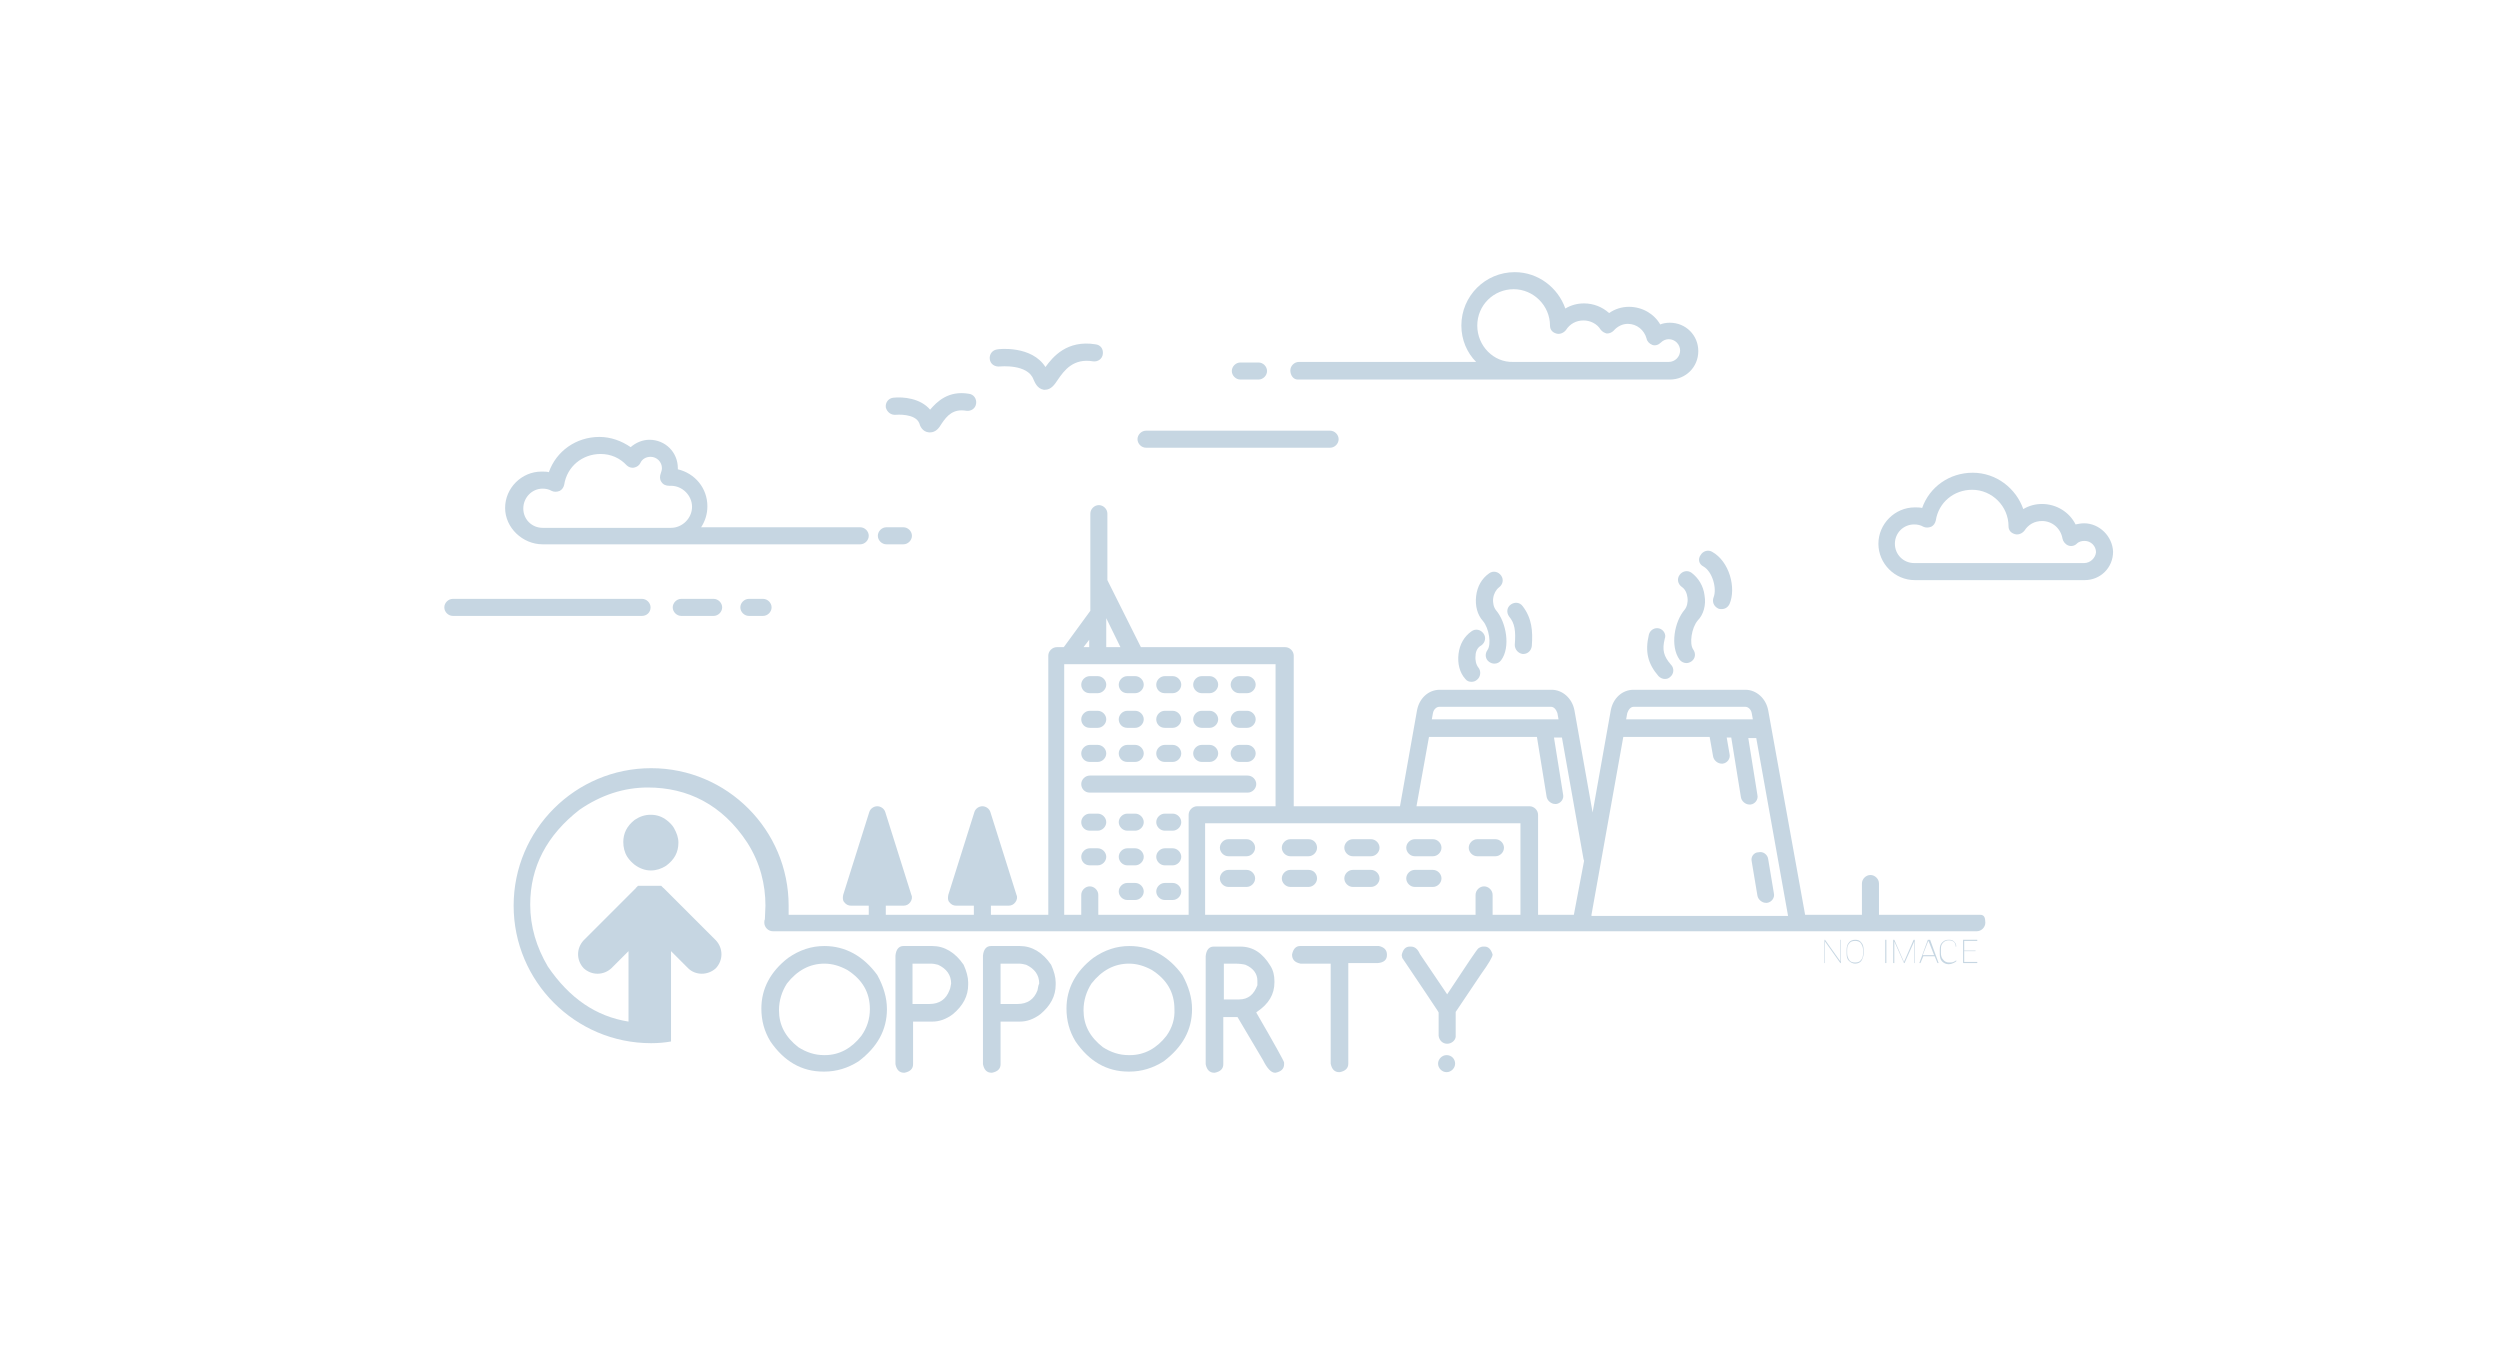 <?xml version="1.0" encoding="utf-8"?>
<!-- Generator: Adobe Illustrator 22.0.0, SVG Export Plug-In . SVG Version: 6.00 Build 0)  -->
<svg version="1.1" id="Layer_1" xmlns="http://www.w3.org/2000/svg" xmlns:xlink="http://www.w3.org/1999/xlink" x="0px" y="0px"
	 viewBox="0 0 440 240" style="enable-background:new 0 0 440 240;" xml:space="preserve">
<style type="text/css">
	.st0{fill-rule:evenodd;clip-rule:evenodd;fill:#FFFFFF;}
	.st1{fill:#C6D6E2;}
</style>
<rect class="st0" width="440" height="240"/>
<g>
	<path class="st1" d="M308.3,151.6l1,6c0.1,0.7,0.8,1.3,1.5,1.3c0.1,0,0.2,0,0.2,0c0.8-0.1,1.4-0.9,1.2-1.7l-1-6
		c-0.1-0.8-0.9-1.4-1.7-1.2C308.7,150,308.1,150.8,308.3,151.6z"/>
	<path class="st1" d="M348.5,161h-17.8c0-0.1,0-0.2,0-0.3v-5.2c0-0.8-0.7-1.5-1.5-1.5s-1.5,0.7-1.5,1.5v5.2c0,0.1,0,0.2,0,0.3h-10
		l-6.5-36c-0.4-2.1-2.1-3.6-4-3.6h-19.7c-2,0-3.6,1.5-4,3.6l-3.2,18l-3.2-18c-0.4-2.1-2.1-3.6-4-3.6h-19.7c-2,0-3.6,1.5-4,3.6
		l-3,16.9h-18.7v-26.5c0-0.8-0.7-1.5-1.5-1.5h-25.4l-5.9-11.8V90.4c0-0.8-0.7-1.5-1.5-1.5s-1.5,0.7-1.5,1.5v17.1l-4.6,6.3
		c0,0-0.1,0.1-0.1,0.1h-1.2c-0.8,0-1.5,0.7-1.5,1.5V161h-10.1v-1.6h3.1c0.5,0,0.9-0.2,1.2-0.6c0.3-0.4,0.4-0.9,0.2-1.3l-4.6-14.6
		c-0.2-0.6-0.8-1-1.4-1s-1.2,0.4-1.4,1l-4.6,14.6c-0.1,0.5-0.1,1,0.2,1.3c0.3,0.4,0.7,0.6,1.2,0.6h3.1v1.6h-15.5v-1.6h3.1
		c0.5,0,0.9-0.2,1.2-0.6c0.3-0.4,0.4-0.9,0.2-1.3l-4.6-14.6c-0.2-0.6-0.8-1-1.4-1s-1.2,0.4-1.4,1l-4.6,14.6c-0.1,0.5-0.1,1,0.2,1.3
		c0.3,0.4,0.7,0.6,1.2,0.6h3.1v1.6h-14.1c0-0.5,0-1,0-1.6c0-13.3-10.8-24.2-24.2-24.2c-13.3,0-24.2,10.8-24.2,24.2
		c0,13.3,10.8,24.2,24.2,24.2c1.2,0,2.4-0.1,3.5-0.3v-15.9l3,3c1.3,1.3,3.5,1.3,4.9,0c1.3-1.4,1.3-3.5,0-4.9l-8.9-8.9c0,0,0,0,0,0
		c0,0-0.1-0.1-0.1-0.1c0,0,0,0-0.1-0.1c0,0,0,0-0.1-0.1c0,0-0.1,0-0.1-0.1c0,0,0,0,0,0c0,0-0.1,0-0.1-0.1c0,0,0,0,0,0
		c0,0-0.1,0-0.1-0.1c0,0,0,0,0,0c0,0-0.1,0-0.1-0.1c0,0,0,0-0.1,0c0,0-0.1,0-0.1,0c0,0,0,0-0.1,0c0,0-0.1,0-0.1,0c0,0,0,0-0.1,0
		c0,0-0.1,0-0.1,0c0,0-0.1,0-0.1,0c0,0,0,0-0.1,0c0,0-0.1,0-0.1,0c0,0,0,0-0.1,0c0,0-0.1,0-0.1,0c0,0,0,0-0.1,0c0,0-0.1,0-0.1,0
		c0,0,0,0-0.1,0c0,0-0.1,0-0.1,0c0,0-0.1,0-0.1,0c0,0,0,0,0,0c0,0-0.1,0-0.1,0c0,0-0.1,0-0.1,0c0,0,0,0-0.1,0c-0.1,0-0.2,0-0.3,0
		c0,0,0,0-0.1,0c0,0-0.1,0-0.1,0c0,0-0.1,0-0.1,0c0,0,0,0-0.1,0c0,0-0.1,0-0.1,0c0,0,0,0-0.1,0c0,0-0.1,0-0.1,0c0,0,0,0-0.1,0
		c0,0-0.1,0-0.1,0c0,0,0,0-0.1,0c0,0-0.1,0-0.1,0c0,0,0,0-0.1,0c0,0-0.1,0-0.1,0c0,0-0.1,0-0.1,0c0,0,0,0-0.1,0c0,0-0.1,0-0.1,0
		c0,0,0,0-0.1,0c0,0-0.1,0-0.1,0c0,0,0,0-0.1,0c0,0-0.1,0-0.1,0.1c0,0,0,0,0,0c0,0-0.1,0-0.1,0.1c0,0,0,0,0,0c0,0-0.1,0-0.1,0.1
		c0,0,0,0,0,0c0,0-0.1,0-0.1,0.1c0,0,0,0-0.1,0.1c0,0,0,0-0.1,0.1c0,0-0.1,0.1-0.1,0.1c0,0,0,0,0,0l-8.9,8.9c-1.3,1.4-1.3,3.5,0,4.9
		c1.4,1.3,3.5,1.3,4.9,0l3-3l0,12.3c0,0,0,0.1,0,0.1c-5.7-0.9-10.4-4.1-14.2-9.7c-2-3.4-3.1-7-3.1-10.9c0-6.6,2.9-12.2,8.7-16.7
		c3.8-2.6,7.8-3.9,12-3.9c7,0,13.1,3,17.5,9.7c2.3,3.6,3.2,7.4,3.2,11.1c0,0.8-0.1,1.6-0.1,2.4c-0.1,0.2-0.1,0.4-0.1,0.6
		c0,0.8,0.7,1.5,1.5,1.5h49.3h24.9h6.4h52h7.3h41.8h30.2c0.8,0,1.5-0.7,1.5-1.5S349.3,161,348.5,161z M287.5,124.4h19.7
		c0.5,0,1,0.5,1.1,1.1l0.2,1.1h-22.3l0.2-1.1C286.6,124.9,287,124.4,287.5,124.4z M253.3,124.4H273c0.5,0,0.9,0.5,1.1,1.1l0.2,1.1
		H252l0.2-1.1C252.3,124.9,252.8,124.4,253.3,124.4z M197.2,113.9h-2.5v-5.1L197.2,113.9z M191.7,112.6v1.3h-1L191.7,112.6z
		 M187.3,116.9h37.2v25h-13.8c-0.8,0-1.5,0.7-1.5,1.5V161h-15.9c0-0.1,0-0.2,0-0.3v-3.2c0-0.8-0.7-1.5-1.5-1.5s-1.5,0.7-1.5,1.5v3.2
		c0,0.1,0,0.2,0,0.3h-3V116.9z M262.7,161c0-0.1,0-0.2,0-0.3v-3.2c0-0.8-0.7-1.5-1.5-1.5s-1.5,0.7-1.5,1.5v3.2c0,0.1,0,0.2,0,0.3
		h-42.7h-4.9v-16.1h55.5V161H262.7z M270.7,161v-17.6c0-0.8-0.7-1.5-1.5-1.5h-19.9l2.2-12.2h19l1.7,10.5c0.1,0.7,0.8,1.3,1.5,1.3
		c0.1,0,0.2,0,0.2,0c0.8-0.1,1.4-0.9,1.2-1.7l-1.6-10h1.4l3.8,21.4c0,0.1,0.1,0.2,0.1,0.3L277,161H270.7z M280.1,161l5.6-31.3h15.2
		l0.6,3.4c0.1,0.7,0.8,1.3,1.5,1.3c0.1,0,0.2,0,0.2,0c0.8-0.1,1.4-0.9,1.2-1.7l-0.5-2.9h0.8l1.7,10.5c0.1,0.7,0.8,1.3,1.5,1.3
		c0.1,0,0.2,0,0.2,0c0.8-0.1,1.4-0.9,1.2-1.7l-1.6-10h1.4l5.6,31.3H280.1z"/>
	<path class="st1" d="M228.4,66.8h38.1h5.1h22.3c2.8,0,5-2.2,5-5c0-2.8-2.2-5-5-5c-0.6,0-1.2,0.1-1.7,0.3c-1.1-1.9-3.2-3.1-5.5-3.1
		c-1.3,0-2.5,0.4-3.5,1.1c-1.2-1.1-2.8-1.7-4.4-1.7c-1.2,0-2.3,0.3-3.3,0.9c-1.3-3.7-4.8-6.4-8.9-6.4c-5.2,0-9.4,4.2-9.4,9.4
		c0,2.5,1,4.8,2.6,6.4h-31.2c-0.8,0-1.5,0.7-1.5,1.5S227.6,66.8,228.4,66.8z M260,57.3c0-3.6,2.9-6.4,6.4-6.4c3.5,0,6.4,2.9,6.4,6.4
		c0,0.7,0.4,1.2,1.1,1.4c0.6,0.2,1.3-0.1,1.7-0.6c0.7-1.1,1.8-1.7,3.1-1.7c1.2,0,2.4,0.6,3,1.6c0.3,0.4,0.7,0.6,1.1,0.7
		c0.5,0,0.9-0.2,1.2-0.5c0.7-0.8,1.6-1.2,2.5-1.2c1.6,0,2.9,1.1,3.3,2.6c0.1,0.5,0.5,0.9,1,1.1c0.5,0.2,1.1,0,1.5-0.4
		c0.4-0.4,0.9-0.6,1.4-0.6c1.1,0,2,0.9,2,2c0,1.1-0.9,2-2,2h-22.3h-5.1C262.9,63.8,260,60.9,260,57.3z"/>
	<path class="st1" d="M218.3,66.8h3.2c0.8,0,1.5-0.7,1.5-1.5s-0.7-1.5-1.5-1.5h-3.2c-0.8,0-1.5,0.7-1.5,1.5S217.5,66.8,218.3,66.8z"
		/>
	<path class="st1" d="M366.8,92.1c-0.5,0-1,0.1-1.5,0.2c-1.1-2.2-3.4-3.6-5.9-3.6c-1.2,0-2.3,0.3-3.3,0.9c-1.3-3.7-4.8-6.4-8.9-6.4
		c-4.1,0-7.6,2.5-8.9,6.2c-0.4-0.1-0.8-0.1-1.3-0.1c-3.5,0-6.4,2.9-6.4,6.4s2.9,6.4,6.4,6.4h29.9c2.8,0,5-2.2,5-5
		C371.8,94.4,369.5,92.1,366.8,92.1z M366.8,99.1h-29.9c-1.9,0-3.4-1.5-3.4-3.4s1.5-3.4,3.4-3.4c0.5,0,1.1,0.1,1.6,0.4
		c0.4,0.2,0.9,0.2,1.4,0c0.4-0.2,0.7-0.6,0.8-1.1c0.5-3.2,3.2-5.4,6.4-5.4c3.5,0,6.4,2.9,6.4,6.4c0,0.7,0.4,1.2,1.1,1.4
		c0.6,0.2,1.3-0.1,1.7-0.6c0.7-1.1,1.8-1.7,3.1-1.7c1.8,0,3.3,1.3,3.6,3.1c0.1,0.5,0.5,1,1,1.2c0.5,0.2,1.1,0.1,1.5-0.3
		c0.4-0.4,0.9-0.5,1.4-0.5c1.1,0,2,0.9,2,2C368.8,98.2,367.9,99.1,366.8,99.1z"/>
	<path class="st1" d="M156,95.8h3c0.8,0,1.5-0.7,1.5-1.5s-0.7-1.5-1.5-1.5h-3c-0.8,0-1.5,0.7-1.5,1.5S155.2,95.8,156,95.8z"/>
	<path class="st1" d="M114.5,106.9c0-0.8-0.7-1.5-1.5-1.5H79.7c-0.8,0-1.5,0.7-1.5,1.5s0.7,1.5,1.5,1.5H113
		C113.8,108.4,114.5,107.8,114.5,106.9z"/>
	<path class="st1" d="M119.9,105.4c-0.8,0-1.5,0.7-1.5,1.5s0.7,1.5,1.5,1.5h5.7c0.8,0,1.5-0.7,1.5-1.5s-0.7-1.5-1.5-1.5H119.9z"/>
	<path class="st1" d="M131.8,105.4c-0.8,0-1.5,0.7-1.5,1.5s0.7,1.5,1.5,1.5h2.5c0.8,0,1.5-0.7,1.5-1.5s-0.7-1.5-1.5-1.5H131.8z"/>
	<path class="st1" d="M95.5,95.8h22.4c0.1,0,0.2,0,0.2,0c0,0,0.1,0,0.1,0h33.2c0.8,0,1.5-0.7,1.5-1.5s-0.7-1.5-1.5-1.5h-28
		c0.7-1.1,1.1-2.3,1.1-3.7c0-3.2-2.2-5.8-5.2-6.5c0-0.1,0-0.1,0-0.2c0-2.8-2.2-5-5-5c-1.2,0-2.4,0.5-3.3,1.3
		c-1.6-1.1-3.5-1.8-5.5-1.8c-4.1,0-7.6,2.5-8.9,6.2c-0.4-0.1-0.8-0.1-1.3-0.1c-3.5,0-6.4,2.9-6.4,6.4S92,95.8,95.5,95.8z M95.5,86
		c0.5,0,1.1,0.1,1.6,0.4c0.4,0.2,0.9,0.2,1.4,0c0.4-0.2,0.7-0.6,0.8-1.1c0.5-3.2,3.2-5.4,6.4-5.4c1.8,0,3.4,0.7,4.6,2
		c0.3,0.3,0.8,0.5,1.3,0.4c0.5-0.1,0.9-0.4,1.1-0.8c0.3-0.7,1-1.1,1.8-1.1c1.1,0,2,0.9,2,2c0,0.3-0.1,0.6-0.2,0.9
		c-0.2,0.5-0.2,1.1,0.1,1.5c0.3,0.5,0.8,0.7,1.4,0.7c0.1,0,0.2,0,0.3,0c2,0,3.7,1.7,3.7,3.7c0,2-1.7,3.7-3.7,3.7H95.5
		c-1.9,0-3.4-1.5-3.4-3.4S93.6,86,95.5,86z"/>
	<polygon class="st1" points="323.9,169.2 323.9,169.2 321.2,165.4 321.1,165.4 321.1,169.5 321.2,169.5 321.2,165.7 321.2,165.7 
		323.9,169.5 324,169.5 324,165.4 323.9,165.4 	"/>
	<path class="st1" d="M326.5,165.4c-0.5,0-0.9,0.2-1.1,0.5c-0.3,0.3-0.4,0.8-0.4,1.3v0.6c0,0.6,0.1,1,0.4,1.3
		c0.3,0.3,0.7,0.5,1.1,0.5c0.5,0,0.9-0.2,1.1-0.5s0.4-0.8,0.4-1.3v-0.6c0-0.5-0.1-1-0.4-1.3C327.3,165.5,327,165.4,326.5,165.4z
		 M327.9,167.8c0,0.5-0.1,0.9-0.4,1.2c-0.2,0.3-0.6,0.4-1,0.4s-0.8-0.1-1-0.4c-0.2-0.3-0.4-0.7-0.4-1.2v-0.6c0-0.5,0.1-0.9,0.4-1.2
		c0.2-0.3,0.6-0.4,1-0.4c0.4,0,0.8,0.1,1,0.4c0.2,0.3,0.4,0.7,0.4,1.2V167.8z"/>
	<rect x="331.8" y="165.4" class="st1" width="0.2" height="4.1"/>
	<polygon class="st1" points="335.1,169.3 335.1,169.3 333.4,165.4 333.2,165.4 333.2,169.5 333.4,169.5 333.4,165.7 333.4,165.7 
		335.1,169.5 335.2,169.5 336.9,165.7 336.9,165.7 336.9,169.5 337,169.5 337,165.4 336.8,165.4 	"/>
	<path class="st1" d="M339.3,165.4l-1.5,4.1h0.2l0.5-1.2h2l0.5,1.2h0.2l-1.5-4.1H339.3z M338.4,168.1l0.9-2.3l0.1-0.2h0l0.1,0.2
		l0.9,2.3H338.4z"/>
	<path class="st1" d="M343.1,167.8h1.2v1.2c-0.1,0.1-0.2,0.2-0.5,0.3c-0.2,0.1-0.5,0.1-0.8,0.1c-0.4,0-0.8-0.2-1-0.5
		c-0.3-0.3-0.4-0.7-0.4-1.2v-0.7c0-0.5,0.1-0.8,0.4-1.1c0.3-0.3,0.6-0.4,1-0.4c0.4,0,0.7,0.1,0.9,0.3s0.3,0.5,0.3,0.8h0.1l0,0
		c0-0.4-0.1-0.6-0.4-0.9s-0.6-0.3-1-0.3c-0.5,0-0.8,0.2-1.1,0.5c-0.3,0.3-0.4,0.7-0.4,1.3v0.7c0,0.5,0.1,1,0.4,1.3s0.7,0.5,1.1,0.5
		c0.4,0,0.7-0.1,0.9-0.2s0.4-0.2,0.5-0.3v-1.4h-1.4V167.8z"/>
	<polygon class="st1" points="345.5,169.5 348,169.5 348,169.3 345.7,169.3 345.7,167.4 347.7,167.4 347.7,167.3 345.7,167.3 
		345.7,165.6 348,165.6 348,165.4 345.5,165.4 	"/>
	<path class="st1" d="M254.6,185.7c-0.8,0-1.5,0.7-1.5,1.5s0.7,1.5,1.5,1.5s1.5-0.7,1.5-1.5S255.5,185.7,254.6,185.7z"/>
	<path class="st1" d="M145.1,166.5c-2.3,0-4.4,0.7-6.4,2.1c-3.1,2.4-4.7,5.4-4.7,8.9c0,2.1,0.5,4,1.6,5.8c2.4,3.5,5.5,5.3,9.3,5.3
		h0.2c2.1,0,4.1-0.6,6-1.8c3.3-2.5,5-5.5,5-9.2c0-2-0.6-4-1.7-6C152,168.3,148.8,166.5,145.1,166.5z M151.6,182.3
		c-1.7,2.2-3.9,3.4-6.4,3.4H145c-1.6,0-3.1-0.5-4.5-1.4c-2.3-1.8-3.4-3.9-3.4-6.5c0-1.7,0.5-3.3,1.4-4.7c1.8-2.3,4-3.5,6.6-3.5
		c1.4,0,2.7,0.4,4,1.1c2.7,1.7,4,4,4,6.9C153.1,179.3,152.6,180.9,151.6,182.3z"/>
	<path class="st1" d="M164.1,166.5h-5.1c-0.8,0-1.3,0.6-1.4,1.7v19.1c0.2,1,0.7,1.5,1.5,1.5h0.1c1-0.2,1.5-0.7,1.5-1.5v-7.5h3.4
		c1.2,0,2.4-0.4,3.6-1.3c1.8-1.5,2.7-3.2,2.7-5.2v-0.4c0-0.9-0.3-2-0.8-3.1C168.1,167.6,166.2,166.5,164.1,166.5z M167.1,174.3
		c-0.6,1.6-1.8,2.4-3.5,2.4h-3v-7.1h3.2c0.5,0,0.9,0.1,1.3,0.2c1.5,0.7,2.3,1.8,2.3,3.3C167.3,173.5,167.3,173.9,167.1,174.3z"/>
	<path class="st1" d="M179.5,166.5h-5.1c-0.8,0-1.3,0.6-1.4,1.7v19.1c0.2,1,0.7,1.5,1.5,1.5h0.1c1-0.2,1.5-0.7,1.5-1.5v-7.5h3.4
		c1.2,0,2.4-0.4,3.6-1.3c1.8-1.5,2.7-3.2,2.7-5.2v-0.4c0-0.9-0.3-2-0.8-3.1C183.5,167.6,181.6,166.5,179.5,166.5z M182.6,174.3
		c-0.6,1.6-1.8,2.4-3.5,2.4h-3v-7.1h3.2c0.5,0,0.9,0.1,1.3,0.2c1.5,0.7,2.3,1.8,2.3,3.3C182.7,173.5,182.7,173.9,182.6,174.3z"/>
	<path class="st1" d="M198.8,166.5c-2.3,0-4.4,0.7-6.4,2.1c-3.1,2.4-4.7,5.4-4.7,8.9c0,2.1,0.5,4,1.6,5.8c2.4,3.5,5.5,5.3,9.3,5.3
		h0.2c2.1,0,4.1-0.6,6-1.8c3.3-2.5,5-5.5,5-9.2c0-2-0.6-4-1.7-6C205.7,168.3,202.5,166.5,198.8,166.5z M205.3,182.3
		c-1.7,2.2-3.9,3.4-6.4,3.4h-0.3c-1.6,0-3.1-0.5-4.5-1.4c-2.3-1.8-3.4-3.9-3.4-6.5c0-1.7,0.5-3.3,1.4-4.7c1.8-2.3,4-3.5,6.6-3.5
		c1.4,0,2.7,0.4,4,1.1c2.7,1.7,4,4,4,6.9C206.8,179.3,206.3,180.9,205.3,182.3z"/>
	<path class="st1" d="M221.2,178.1c2.1-1.4,3.1-3.1,3.1-5.2v-0.2c0-1-0.2-1.9-0.7-2.7c-1.4-2.3-3.1-3.4-5.3-3.4h-4.7
		c-0.8,0-1.3,0.6-1.4,1.7v19c0.2,1,0.7,1.5,1.5,1.5h0.1c1-0.2,1.5-0.7,1.5-1.5v-8.3h2.5l4.5,7.6c0.7,1.4,1.4,2.2,2.1,2.2h0.1
		c1-0.2,1.5-0.7,1.5-1.5V187c0-0.2-1.6-3.1-4.9-8.8L221.2,178.1z M218.1,175.9h-2.7v-6.3h1.9c0.9,0,1.5,0.1,1.9,0.2
		c1.4,0.6,2.1,1.6,2.1,2.8v0.4l0,0.4C220.7,175,219.7,175.9,218.1,175.9z"/>
	<path class="st1" d="M242.7,166.5h-13.9c-0.7,0-1.2,0.5-1.4,1.5c0,0.9,0.5,1.4,1.5,1.6h5.3v17.6c0.2,1,0.7,1.5,1.5,1.5h0.1
		c1-0.2,1.5-0.7,1.5-1.5v-17.7h5.2c1.1-0.1,1.6-0.6,1.6-1.4V168C244.1,167.2,243.6,166.7,242.7,166.5z"/>
	<path class="st1" d="M261.3,166.6h-0.3c-0.2,0-0.5,0.1-0.8,0.3c-0.2,0.1-2,2.8-5.5,8.1l-4.8-7.1c-0.4-0.9-0.9-1.3-1.6-1.3h-0.2
		c-0.7,0-1.2,0.5-1.4,1.5l0.1,0.5l4.1,6.1c1.5,2.3,2.3,3.4,2.3,3.5v4c0,0,0,0,0,0c0,0,0,0,0,0c0,0,0,0,0,0c0,0,0,0.1,0,0.1
		c0.1,0.8,0.7,1.4,1.5,1.4c0.7,0,1.4-0.5,1.5-1.2c0-0.1,0-0.2,0-0.3v-4.1l4.5-6.7c1.3-1.8,2-3,2-3.4
		C262.4,167,261.9,166.6,261.3,166.6z"/>
	<path class="st1" d="M117.4,144.4c-0.9-0.7-1.8-1-2.9-1c-1,0-1.9,0.3-2.8,0.9c-1.4,1.1-2,2.4-2,3.9c0,0.9,0.2,1.8,0.7,2.6
		c0.4,0.6,0.8,1,1.3,1.4c0.8,0.6,1.8,1,2.8,1h0.1c0.9,0,1.8-0.3,2.6-0.8c1.5-1.1,2.2-2.4,2.2-4.1c0-0.9-0.3-1.7-0.8-2.6
		C118.3,145.2,117.9,144.8,117.4,144.4z"/>
	<path class="st1" d="M176,64.5c0,0,4.9-0.5,5.9,2.3c0.2,0.4,0.6,1.6,1.8,1.8c0.1,0,0.2,0,0.2,0c1.1,0,1.7-0.9,2.3-1.8
		c1.1-1.6,2.7-3.8,6.2-3.2c0.8,0.1,1.6-0.4,1.7-1.3s-0.4-1.6-1.3-1.7c-5-0.8-7.5,2.2-8.8,4c-2.4-3.8-8.2-3.2-8.5-3.1
		c-0.8,0.1-1.4,0.8-1.3,1.7S175.1,64.6,176,64.5z"/>
	<path class="st1" d="M157.7,73c0,0,3.4-0.3,4.1,1.5c0.1,0.4,0.5,1.5,1.7,1.6c0.1,0,0.2,0,0.2,0c1,0,1.6-0.8,2-1.5
		c1-1.5,2.1-2.7,4.4-2.3c0.8,0.1,1.6-0.4,1.7-1.3c0.1-0.8-0.4-1.6-1.3-1.7c-3.6-0.6-5.6,1.4-6.8,2.8c-1.7-2-4.7-2.3-6.5-2.1
		c-0.8,0.1-1.4,0.8-1.3,1.7C156.1,72.5,156.8,73.1,157.7,73z"/>
	<path class="st1" d="M263.2,147.7h-3.2c-0.8,0-1.5,0.7-1.5,1.5s0.7,1.5,1.5,1.5h3.2c0.8,0,1.5-0.7,1.5-1.5S264,147.7,263.2,147.7z"
		/>
	<path class="st1" d="M252.2,147.7H249c-0.8,0-1.5,0.7-1.5,1.5s0.7,1.5,1.5,1.5h3.2c0.8,0,1.5-0.7,1.5-1.5S253,147.7,252.2,147.7z"
		/>
	<path class="st1" d="M241.3,147.7h-3.2c-0.8,0-1.5,0.7-1.5,1.5s0.7,1.5,1.5,1.5h3.2c0.8,0,1.5-0.7,1.5-1.5S242.1,147.7,241.3,147.7
		z"/>
	<path class="st1" d="M230.3,147.7h-3.2c-0.8,0-1.5,0.7-1.5,1.5s0.7,1.5,1.5,1.5h3.2c0.8,0,1.5-0.7,1.5-1.5S231.2,147.7,230.3,147.7
		z"/>
	<path class="st1" d="M219.4,147.7h-3.2c-0.8,0-1.5,0.7-1.5,1.5s0.7,1.5,1.5,1.5h3.2c0.8,0,1.5-0.7,1.5-1.5S220.2,147.7,219.4,147.7
		z"/>
	<path class="st1" d="M191.8,122h1.4c0.8,0,1.5-0.7,1.5-1.5c0-0.8-0.7-1.5-1.5-1.5h-1.4c-0.8,0-1.5,0.7-1.5,1.5
		C190.3,121.3,190.9,122,191.8,122z"/>
	<path class="st1" d="M198.4,122h1.4c0.8,0,1.5-0.7,1.5-1.5c0-0.8-0.7-1.5-1.5-1.5h-1.4c-0.8,0-1.5,0.7-1.5,1.5
		C196.9,121.3,197.5,122,198.4,122z"/>
	<path class="st1" d="M205,122h1.4c0.8,0,1.5-0.7,1.5-1.5c0-0.8-0.7-1.5-1.5-1.5H205c-0.8,0-1.5,0.7-1.5,1.5
		C203.5,121.3,204.1,122,205,122z"/>
	<path class="st1" d="M211.5,122h1.4c0.8,0,1.5-0.7,1.5-1.5c0-0.8-0.7-1.5-1.5-1.5h-1.4c-0.8,0-1.5,0.7-1.5,1.5
		C210,121.3,210.7,122,211.5,122z"/>
	<path class="st1" d="M218.1,122h1.4c0.8,0,1.5-0.7,1.5-1.5c0-0.8-0.7-1.5-1.5-1.5h-1.4c-0.8,0-1.5,0.7-1.5,1.5
		C216.6,121.3,217.3,122,218.1,122z"/>
	<path class="st1" d="M191.8,128.1h1.4c0.8,0,1.5-0.7,1.5-1.5s-0.7-1.5-1.5-1.5h-1.4c-0.8,0-1.5,0.7-1.5,1.5
		S190.9,128.1,191.8,128.1z"/>
	<path class="st1" d="M198.4,128.1h1.4c0.8,0,1.5-0.7,1.5-1.5s-0.7-1.5-1.5-1.5h-1.4c-0.8,0-1.5,0.7-1.5,1.5
		S197.5,128.1,198.4,128.1z"/>
	<path class="st1" d="M205,128.1h1.4c0.8,0,1.5-0.7,1.5-1.5s-0.7-1.5-1.5-1.5H205c-0.8,0-1.5,0.7-1.5,1.5S204.1,128.1,205,128.1z"/>
	<path class="st1" d="M211.5,128.1h1.4c0.8,0,1.5-0.7,1.5-1.5s-0.7-1.5-1.5-1.5h-1.4c-0.8,0-1.5,0.7-1.5,1.5
		S210.7,128.1,211.5,128.1z"/>
	<path class="st1" d="M218.1,128.1h1.4c0.8,0,1.5-0.7,1.5-1.5s-0.7-1.5-1.5-1.5h-1.4c-0.8,0-1.5,0.7-1.5,1.5
		S217.3,128.1,218.1,128.1z"/>
	<path class="st1" d="M191.8,134.1h1.4c0.8,0,1.5-0.7,1.5-1.5s-0.7-1.5-1.5-1.5h-1.4c-0.8,0-1.5,0.7-1.5,1.5
		S190.9,134.1,191.8,134.1z"/>
	<path class="st1" d="M198.4,134.1h1.4c0.8,0,1.5-0.7,1.5-1.5s-0.7-1.5-1.5-1.5h-1.4c-0.8,0-1.5,0.7-1.5,1.5
		S197.5,134.1,198.4,134.1z"/>
	<path class="st1" d="M205,134.1h1.4c0.8,0,1.5-0.7,1.5-1.5s-0.7-1.5-1.5-1.5H205c-0.8,0-1.5,0.7-1.5,1.5S204.1,134.1,205,134.1z"/>
	<path class="st1" d="M211.5,134.1h1.4c0.8,0,1.5-0.7,1.5-1.5s-0.7-1.5-1.5-1.5h-1.4c-0.8,0-1.5,0.7-1.5,1.5
		S210.7,134.1,211.5,134.1z"/>
	<path class="st1" d="M218.1,134.1h1.4c0.8,0,1.5-0.7,1.5-1.5s-0.7-1.5-1.5-1.5h-1.4c-0.8,0-1.5,0.7-1.5,1.5
		S217.3,134.1,218.1,134.1z"/>
	<path class="st1" d="M191.8,139.5h27.8c0.8,0,1.5-0.7,1.5-1.5s-0.7-1.5-1.5-1.5h-27.8c-0.8,0-1.5,0.7-1.5,1.5
		S190.9,139.5,191.8,139.5z"/>
	<path class="st1" d="M191.8,146.2h1.4c0.8,0,1.5-0.7,1.5-1.5s-0.7-1.5-1.5-1.5h-1.4c-0.8,0-1.5,0.7-1.5,1.5
		S190.9,146.2,191.8,146.2z"/>
	<path class="st1" d="M199.8,143.2h-1.4c-0.8,0-1.5,0.7-1.5,1.5s0.7,1.5,1.5,1.5h1.4c0.8,0,1.5-0.7,1.5-1.5S200.6,143.2,199.8,143.2
		z"/>
	<path class="st1" d="M206.4,143.2H205c-0.8,0-1.5,0.7-1.5,1.5s0.7,1.5,1.5,1.5h1.4c0.8,0,1.5-0.7,1.5-1.5S207.2,143.2,206.4,143.2z
		"/>
	<path class="st1" d="M191.8,152.3h1.4c0.8,0,1.5-0.7,1.5-1.5s-0.7-1.5-1.5-1.5h-1.4c-0.8,0-1.5,0.7-1.5,1.5
		S190.9,152.3,191.8,152.3z"/>
	<path class="st1" d="M199.8,149.3h-1.4c-0.8,0-1.5,0.7-1.5,1.5s0.7,1.5,1.5,1.5h1.4c0.8,0,1.5-0.7,1.5-1.5S200.6,149.3,199.8,149.3
		z"/>
	<path class="st1" d="M206.4,149.3H205c-0.8,0-1.5,0.7-1.5,1.5s0.7,1.5,1.5,1.5h1.4c0.8,0,1.5-0.7,1.5-1.5S207.2,149.3,206.4,149.3z
		"/>
	<path class="st1" d="M199.8,155.4h-1.4c-0.8,0-1.5,0.7-1.5,1.5s0.7,1.5,1.5,1.5h1.4c0.8,0,1.5-0.7,1.5-1.5S200.6,155.4,199.8,155.4
		z"/>
	<path class="st1" d="M206.4,155.4H205c-0.8,0-1.5,0.7-1.5,1.5s0.7,1.5,1.5,1.5h1.4c0.8,0,1.5-0.7,1.5-1.5S207.2,155.4,206.4,155.4z
		"/>
	<path class="st1" d="M252.2,153.1H249c-0.8,0-1.5,0.7-1.5,1.5s0.7,1.5,1.5,1.5h3.2c0.8,0,1.5-0.7,1.5-1.5S253,153.1,252.2,153.1z"
		/>
	<path class="st1" d="M241.3,153.1h-3.2c-0.8,0-1.5,0.7-1.5,1.5s0.7,1.5,1.5,1.5h3.2c0.8,0,1.5-0.7,1.5-1.5S242.1,153.1,241.3,153.1
		z"/>
	<path class="st1" d="M230.3,153.1h-3.2c-0.8,0-1.5,0.7-1.5,1.5s0.7,1.5,1.5,1.5h3.2c0.8,0,1.5-0.7,1.5-1.5S231.2,153.1,230.3,153.1
		z"/>
	<path class="st1" d="M219.4,153.1h-3.2c-0.8,0-1.5,0.7-1.5,1.5s0.7,1.5,1.5,1.5h3.2c0.8,0,1.5-0.7,1.5-1.5S220.2,153.1,219.4,153.1
		z"/>
	<path class="st1" d="M262.1,116.5c0.3,0.2,0.6,0.3,0.9,0.3c0.5,0,0.9-0.2,1.2-0.6c1.7-2.3,0.9-6.7-0.9-8.8
		c-0.4-0.5-0.6-1.3-0.5-2.1c0.1-0.8,0.5-1.5,1-1.9c0.7-0.5,0.9-1.4,0.4-2.1c-0.5-0.7-1.4-0.9-2.1-0.4c-1.3,0.9-2.1,2.3-2.3,4
		c-0.2,1.7,0.2,3.3,1.2,4.4c1.1,1.3,1.5,4.1,0.8,5.1C261.3,115.1,261.4,116,262.1,116.5z"/>
	<path class="st1" d="M260.7,113.6c0.7-0.5,0.9-1.4,0.4-2.1c-0.5-0.7-1.4-0.9-2.1-0.4c-1.3,0.9-2.1,2.3-2.3,4
		c-0.2,1.7,0.2,3.3,1.2,4.4c0.3,0.4,0.7,0.5,1.1,0.5c0.3,0,0.7-0.1,1-0.4c0.6-0.5,0.7-1.5,0.2-2.1c-0.4-0.5-0.6-1.3-0.5-2.1
		C259.7,114.6,260.1,113.9,260.7,113.6z"/>
	<path class="st1" d="M268,115.1c0,0,0.1,0,0.1,0c0.8,0,1.4-0.6,1.5-1.4c0.2-2.7,0-4.9-1.6-7c-0.5-0.7-1.4-0.8-2.1-0.3
		c-0.7,0.5-0.8,1.4-0.3,2.1c1,1.2,1.2,2.5,1,5C266.6,114.3,267.2,115,268,115.1z"/>
	<path class="st1" d="M300,104.8c-0.2-1.7-1.1-3.1-2.3-4c-0.7-0.5-1.6-0.3-2.1,0.4c-0.5,0.7-0.3,1.6,0.4,2.1c0.6,0.4,0.9,1.1,1,1.9
		c0.1,0.8-0.1,1.6-0.5,2.1c-1.8,2.1-2.6,6.4-0.9,8.8c0.3,0.4,0.8,0.6,1.2,0.6c0.3,0,0.6-0.1,0.9-0.3c0.7-0.5,0.8-1.4,0.3-2.1
		c-0.7-1-0.3-3.8,0.8-5.1C299.8,108.2,300.3,106.5,300,104.8z"/>
	<path class="st1" d="M299.8,99.7c1.6,0.9,2.4,3.9,1.8,5.4c-0.3,0.8,0,1.6,0.8,2c0.2,0.1,0.4,0.1,0.6,0.1c0.6,0,1.1-0.3,1.4-0.9
		c1.2-2.8,0-7.5-3.1-9.2c-0.7-0.4-1.6-0.1-2,0.6C298.8,98.4,299,99.3,299.8,99.7z"/>
	<path class="st1" d="M292,110.6c-0.8-0.2-1.6,0.3-1.8,1.1c-0.7,3-0.2,5.1,1.7,7.3c0.3,0.3,0.7,0.5,1.1,0.5c0.4,0,0.7-0.1,1-0.4
		c0.6-0.5,0.7-1.5,0.1-2.1c-1.3-1.5-1.6-2.6-1.1-4.6C293.3,111.7,292.8,110.8,292,110.6z"/>
	<path class="st1" d="M201.7,78.8h32.4c0.8,0,1.5-0.7,1.5-1.5s-0.7-1.5-1.5-1.5h-32.4c-0.8,0-1.5,0.7-1.5,1.5S200.9,78.8,201.7,78.8
		z"/>
</g>
</svg>
